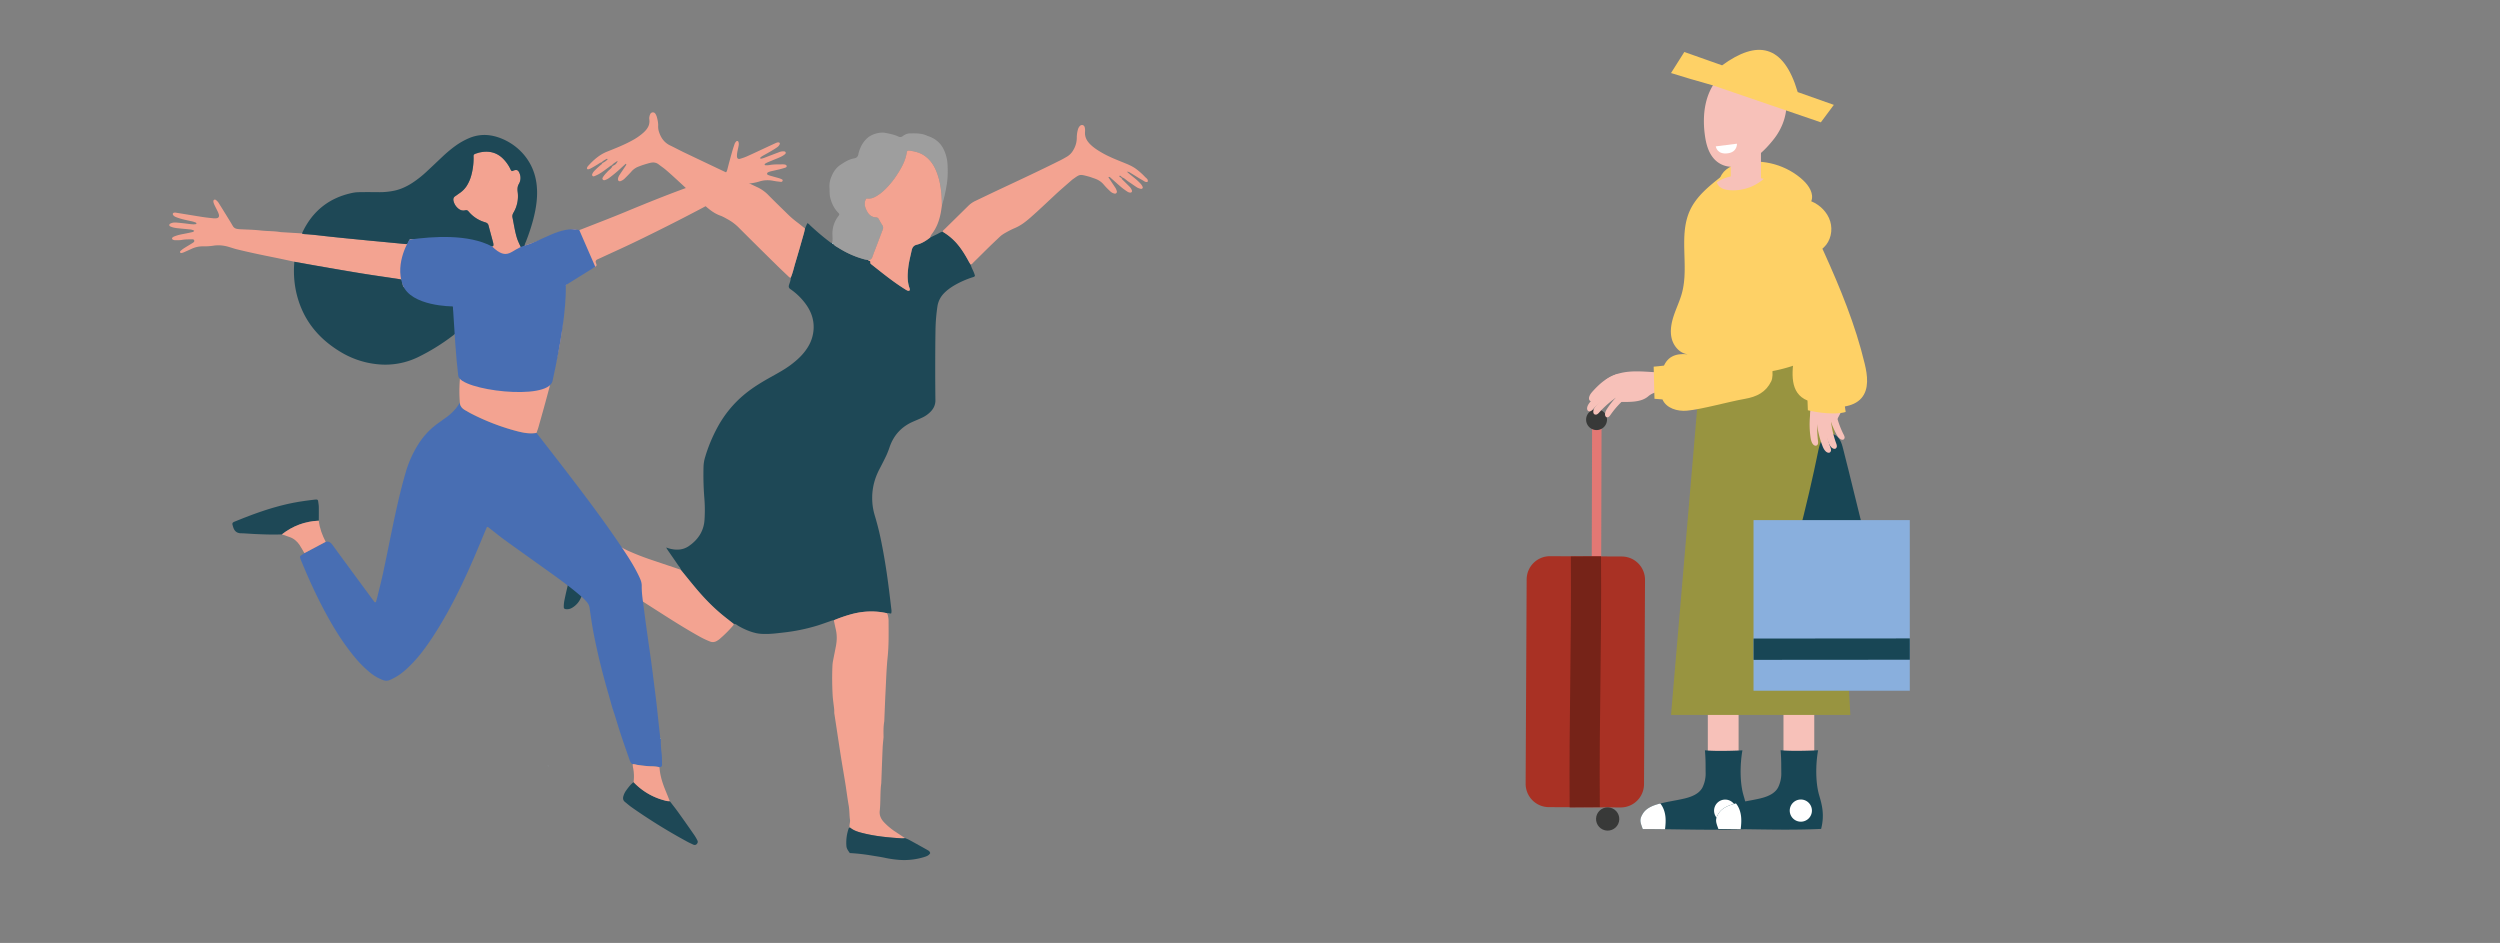 <svg xmlns="http://www.w3.org/2000/svg" id="Capa_1" data-name="Capa 1" viewBox="0 0 4509.31 1700.79">
  <rect x="0" y="0" width="4509.31" height="1700.79" fill="#808080" stroke="none"/>
  <defs>
    <style>
      .cls-1{fill:#1e4856}.cls-2{fill:#f3a391}.cls-4{fill:#bfe2f2}.cls-5{fill:#486eb3}.cls-7{fill:#f7c1b9}.cls-8{fill:#fff}.cls-9{fill:#184655}.cls-12{fill:#383938}.cls-15{fill:#fed166}
    </style>
  </defs>
  <path d="M1700.32 418c-4 .54-7.07 3-10.54 4.63-4 1.89-8 3.89-12 5.84-7.36 5.78-15.15 10.73-24.42 13-5.26 1.27-7.78 4.92-8.9 10.12-2.15 9.95-4.8 19.78-6 29.95-1.58 12.91-2.32 25.69 2.16 38.22a14.27 14.27 0 0 1 .54 2.63c.17 1.11-1.11 2.18-2.25 2.13-2.24-.09-4-1.33-5.73-2.42-21.52-13.28-41.06-29.24-60.85-44.86-1.15-.91-2.78-2-2.4-3.56.91-3.86-3.21-2.81-4.23-4.69-2.34-.45-4.73-.74-7-1.38a170.82 170.82 0 0 1-45.76-20.23c-3.5-2.22-7.4-3.95-10-7.42-1.1 0-1.88-.38-2-1.6l-.14-.12c-2 .21-3.27-1.24-4.67-2.29-11.71-8.77-22.75-18.34-33.54-28.21-1.93-1.77-3.44-4.09-6.41-5.18l-4.14 9.56c-.67 2.9-1.21 5.85-2 8.72-5 17.6-10 35.23-15.26 52.74-2.77 9.14-4.67 18.57-8.53 27.37.27 4.66-1.83 8.79-3.09 13.06-1 3.45-.3 5.56 2.66 7.61a114.27 114.27 0 0 1 27.11 26.23c9.6 12.95 15.05 27.33 14.68 43.58a69 69 0 0 1-11.1 35.7c-8 12.68-18.83 22.55-30.74 31.41-11.14 8.28-23.33 14.81-35.41 21.55-16 8.94-31.7 18.42-46 30a200.93 200.93 0 0 0-49.84 60 276.63 276.63 0 0 0-22.54 54 65.91 65.91 0 0 0-3 17.71 533.81 533.81 0 0 0 1.33 55 264.6 264.6 0 0 1 .39 41.47c-1.49 20.31-12 35.58-28.43 46.83-10.28 7-21.93 7.55-33.81 4.61-2-.5-3.94-1.22-6.94-2.16 1.61 2.59 2.7 4.53 4 6.35 5.79 8.42 11.7 16.76 17.41 25.24 1.82 2.7 4.47 5 4.93 8.45 9.28 11.36 18.43 22.83 27.88 34.06 15.29 18.17 31.79 35.15 50.36 50 5.83 4.68 11.74 9.26 17.61 13.88 3.38-.52 5.53 2 8.06 3.42 10.2 5.88 20.83 10.57 32.4 13.14a73 73 0 0 0 13.4 1.35c11.46.39 22.82-1.08 34.15-2.37a336.23 336.23 0 0 0 62.55-12.7c7.44-2.33 14.77-5 22.14-7.56 2.54-.87 5-2.06 7.77-2a256.66 256.66 0 0 1 29.62-10.39c22-6.27 44.2-7.38 66.59-2.21 2.39-1.18 4.65 1 7.07.25 1.08-3.25.41-6.58 0-9.81-2.45-21.21-5-42.4-8.09-63.52-3.17-21.42-6.89-42.72-11.37-63.9-2.86-13.53-6.39-26.89-10.37-40.14a107.15 107.15 0 0 1-4.44-30.23c-.16-18.79 4.51-36.27 13.17-52.83 4.32-8.26 8.61-16.54 12.59-25a157.24 157.24 0 0 0 5.84-15.14c7.48-21.35 21.62-36.45 42.34-45.47 5.51-2.4 11.08-4.67 16.5-7.27a51.07 51.07 0 0 0 15.32-11c5.36-5.71 8.38-12.3 8.28-20.32q-.36-27.54-.34-55.08c0-23.77.09-47.55.47-71.32a325.06 325.06 0 0 1 3.43-42.24 43 43 0 0 1 12.24-24.57c6.19-6.29 13.4-11.15 21-15.43a167.45 167.45 0 0 1 28.89-12.62c2-.66 4.13-.88 5.67-2.89-1.53-7.23-6-13.49-7.92-20.7-1.07-1.78-2.22-3.51-3.2-5.33-6.22-11.57-13-22.75-21.67-32.72a104.56 104.56 0 0 0-25.48-20.93Z" class="cls-1"/>
  <path d="M1600.2 1106.17c-22.39-5.17-44.6-4.06-66.59 2.21a256.66 256.66 0 0 0-29.62 10.39c1.2 5.55 2.3 11.11 3.59 16.64 2.36 10.11 2.07 20.22.13 30.33-1.69 8.83-3.51 17.63-5.18 26.45a58.49 58.49 0 0 0-1 8c-.8 17.68-.63 35.37.28 53 .44 8.65 1.89 17.25 2.79 25.88.25 2.37.14 4.78.2 7.18l3.78 24.84c2.75 18 5.41 36.11 8.27 54.14 2.63 16.55 5.55 33.06 8.19 49.61 2 12.71 3.53 25.51 5.8 38.18 1.54 8.61 1.06 17.34 2.37 26 .44 2.85-.58 5.92-.88 8.89-.19 1.77-.58 3.62 1.13 5 6.63 5.53 14.74 7.79 22.81 9.83 23.25 5.86 47 8 70.87 9.47a35.57 35.57 0 0 0 5.32-.44c-6-4-12-7.92-18-11.92a116.85 116.85 0 0 1-19.36-16.09c-5.73-5.92-9.23-12.76-8.31-21.06 1.83-16.43.52-33 2.7-49.41.12-.89.12-1.8.16-2.7.77-20.4 1.47-40.8 2.37-61.19.28-6.58 1.09-13.14 1.66-19.72-.13-9.3-.4-18.6 1.18-27.84a21.84 21.84 0 0 0 .2-2.69c.74-17.39 1.34-34.78 2.24-52.16 1.06-20.66 1.65-41.39 3.78-62 2.21-21.29 1.72-42.56 1.68-63.85a39.38 39.38 0 0 0-2.56-14.97ZM1426.17 501c3.86-8.8 5.76-18.23 8.53-27.37 5.3-17.51 10.23-35.14 15.26-52.74.82-2.87 1.36-5.82 2-8.72-4.93-3.92-9.74-8-14.81-11.75a167.89 167.89 0 0 1-17.64-15.42c-11.63-11.34-23.29-22.66-34.67-34.23a68.12 68.12 0 0 0-20-13.64q-65.2-30.86-130.33-61.89c-8.68-4.13-17.13-8.76-25.81-12.9-11.19-5.34-17.13-14.62-20.54-26.05a31.17 31.17 0 0 1-1-9.81c.12-5.18-1-10.15-2.3-15.09a21.52 21.52 0 0 0-2.91-6.53 5.28 5.28 0 0 0-9 .73 20.27 20.27 0 0 0-1.64 5.12 13.81 13.81 0 0 0-.12 4.49c1.4 10-3.22 17.27-10.22 23.71a104.93 104.93 0 0 1-20.66 14.4c-14.5 8-29.9 14.06-45.25 20.18-14.08 5.62-24.93 15.44-34.85 26.49a9.8 9.8 0 0 0-1.51 3.21c-.36 1 1.06 2.48 2.14 2.2a18 18 0 0 0 4.23-1.37c4-2.14 7.86-4.41 11.72-6.72 2.83-1.69 5.41-3.83 8.68-4.71 2.25-2.84 5.72-4 8.54-6 .32-.23 1 .07 2.29.21-2.7 3.56-6 5.52-9.62 7.21-1 2.37-3.15 3.5-4.94 5.08-3.59 3.18-7.12 6.46-10.43 9.93a19.37 19.37 0 0 0-3.19 5.36 3.16 3.16 0 0 0 .33 2.54 2.57 2.57 0 0 0 3.18 1 72.85 72.85 0 0 0 7.38-3.31c6.93-3.67 13-8.64 19.29-13.23 1.7-1.23 3.18-2.78 5.34-3.24 1.9-2.76 4.76-4.36 7.48-6.12.86-.56 1.63-1.8 3-.89-3.52 5.45-3.52 5.45-9.34 8.37-1.73 4.42-5.86 6.73-8.9 10s-6.25 6.5-8.53 10.44c-.79 1.38-1.19 2.75.05 4.1s2.62 1.16 4.13.64a25.68 25.68 0 0 0 7.17-3.69 233.82 233.82 0 0 0 20.12-16.65c3.26-3.06 6.59-6 9.82-9 2 1.55.63 2.5.12 3.29-3.62 5.53-7.38 11-11 16.51-1.63 2.51-3.1 5.14-3.1 8.32a3.27 3.27 0 0 0 4.13 3.39 19.44 19.44 0 0 0 8.32-5.2c4-4 8.13-8 11.88-12.33a31.37 31.37 0 0 1 12.37-8.7 171.71 171.71 0 0 1 21.43-6.85c5.58-1.41 10.68-.8 15.33 2.82 4.26 3.32 8.8 6.3 12.91 9.81 6.85 5.85 13.5 11.93 20.14 18 16.58 15.26 33 30.71 49.7 45.82 8.47 7.65 17.35 14.79 28.4 18.73 4.5 1.6 8.69 4.1 12.91 6.4a87 87 0 0 1 20.14 15q34.11 34.13 68.54 67.92c7.06 7 14.32 13.72 21.48 20.58 1.1 1.03 2.19 2.06 3.83 2.15ZM1700.32 418a104.56 104.56 0 0 1 25.37 21c8.66 10 15.45 21.15 21.67 32.72 1 1.82 2.13 3.55 3.2 5.33 2.76-.14 4-2.47 5.65-4.09 9.24-9 18.35-18.2 27.6-27.23 6.44-6.29 13-12.44 19.56-18.66 3.74-3.56 8.18-6.11 12.66-8.56a139.83 139.83 0 0 1 13.7-6.83c10.75-4.4 19.76-11.26 28.4-18.81 15.61-13.65 30.55-28 45.74-42.13 9.68-9 19.77-17.52 29.68-26.26.23-.2.45-.4.7-.58 13.67-9.59 12.27-10.09 29.69-5.41 3.18.85 6.25 2.15 9.39 3.16 7 2.25 13.05 5.82 17.79 11.68a130 130 0 0 0 10.66 11 16.42 16.42 0 0 0 8.48 4.85 3.46 3.46 0 0 0 4.2-4.24 23.6 23.6 0 0 0-3.86-8.07l-11.37-17.13c2.17-1.52 3.09.2 4.06 1 6.34 5.52 12.51 11.24 18.93 16.68a133.78 133.78 0 0 0 10.87 8 10.27 10.27 0 0 0 5.9 2 2.85 2.85 0 0 0 2.77-3.64 18.46 18.46 0 0 0-4.83-7.5c-3.35-3.44-6.81-6.78-10.22-10.18-1.47-1.47-3.26-2.71-3.71-4.95-1.25-.79-2.55-1.51-3.72-2.4a1.46 1.46 0 0 1-.1-1.46 1.6 1.6 0 0 1 1.5-.31c1.2.87 2.26 1.92 3.37 2.89 4.63 1.69 7.82 5.5 11.85 8.08 4.55 2.92 8.91 6.14 13.42 9.13a21.9 21.9 0 0 0 8.25 3.49 3.06 3.06 0 0 0 3.2-1c.81-1.09.37-2.27-.13-3.4a23.68 23.68 0 0 0-4.88-6.43c-5.82-6.14-12.67-11.06-19.14-16.43-1.06-.87-2-1.81-4-3.58 3.89 0 5.7 1.67 7.63 2.83 7 4.19 13.73 8.66 20.8 12.63 2.68 1.5 5.33 4.14 9 2.7 1.48-4.51-2.42-6.32-4.67-8.72a120 120 0 0 0-16.12-14.4c-6.88-5.08-14.63-8.24-22.43-11.4-14.21-5.75-28.49-11.33-41.68-19.29-6.69-4-13.21-8.3-18.79-13.9-6.26-6.27-10-13.39-9.27-22.53a25.24 25.24 0 0 0-.56-8c-1.15-4.52-5.93-5.53-9-2.15a15.7 15.7 0 0 0-3.3 6.3 53.55 53.55 0 0 0-2 15.14 42.74 42.74 0 0 1-6.54 22.19 31.17 31.17 0 0 1-11.23 11.46c-3.66 2.08-7.29 4.23-11 6.11-34.94 17.51-70.33 34.08-105.72 50.64-16.07 7.52-32 15.22-48.05 22.86a45.92 45.92 0 0 0-12.63 8.57q-21.84 21.54-43.72 43c-1.34 1.14-2.92 2.23-3.02 4.23Z" class="cls-2"/>
  <path fill="#9e9e9e" d="M1502.9 440c2.58 3.47 6.48 5.2 10 7.42a170.82 170.82 0 0 0 45.76 20.23c2.29.64 4.68.93 7 1.38 4 0 6.64-1.72 8-5.71 1.71-5.12 3.79-10.12 5.71-15.18 4.26-11.23 8.46-22.48 12.81-33.68 1.17-3 1.12-5.66-.74-8.45a114.57 114.57 0 0 1-5.9-10.12c-1.22-2.29-2.59-3.67-5.48-3.78-7.26-.27-12.43-4.23-15.79-10.39s-5.88-12.53-3.5-19.77c1.18-3.56 1.29-4.06 5-3.76 5.08.42 9.42-1.25 13.72-3.57a75.59 75.59 0 0 0 15.84-11.84 147.1 147.1 0 0 0 21.85-26.31c8.45-12.82 16.13-26.08 18.43-41.67.37-2.51 1.75-3.48 4.53-3.11 9.59 1.28 18.86 3.4 27.08 9 10.91 7.43 17.67 17.82 22.33 29.82 5.82 15 8.28 30.66 9 46.63.21 4.5.29 9 .43 13.52a270.75 270.75 0 0 0 8.91-39.26c1.7-10.82 1.72-21.57 1.33-32.33a72.4 72.4 0 0 0-7.41-30.32c-5.57-11.07-14.36-18.23-25.75-22.55-1.12-.43-2.31-.71-3.39-1.23-10.16-4.83-21-4.54-31.85-4.31-4.79.1-8.87 2.14-12.42 4.81-2.93 2.2-5.42 2-8.26.71-7.42-3.47-15.38-4.93-23.31-6.52-9.88-2-24.4 2.32-31.9 8.91-8.49 7.45-13.38 16.84-16.26 27.5-.15.58-.15 1.2-.25 1.79-.78 4.31-3.26 7.06-7.63 7.79-9.47 1.58-17.23 6.59-25 11.8-8.44 5.64-13.32 13.72-16.77 22.78a42.18 42.18 0 0 0-2.9 17.64c.38 6.27-.11 12.48 1.44 18.79 2.49 10.21 6.85 19.13 14.09 26.73 2.91 3.05 2.82 3.34.25 6.82a51.3 51.3 0 0 0-10.45 31c0 5.68.86 11.42-.6 17.07l.14.12c1.26-.4 1.83.3 1.91 1.6Z"/>
  <path d="M1698.92 370.63c-.14-4.51-.22-9-.43-13.52-.74-16-3.2-31.63-9-46.63-4.66-12-11.42-22.39-22.33-29.82-8.22-5.6-17.49-7.72-27.08-9-2.78-.37-4.16.6-4.53 3.11-2.3 15.59-10 28.85-18.43 41.67a147.1 147.1 0 0 1-21.85 26.31 75.59 75.59 0 0 1-15.84 11.84c-4.3 2.32-8.64 4-13.72 3.57-3.67-.3-3.78.2-5 3.76-2.38 7.24.15 13.63 3.5 19.77s8.53 10.12 15.79 10.39c2.89.11 4.26 1.49 5.48 3.78a114.57 114.57 0 0 0 5.9 10.12c1.86 2.79 1.91 5.41.74 8.45-4.35 11.2-8.55 22.45-12.81 33.68-1.92 5.06-4 10.06-5.71 15.18-1.33 4-4 5.71-8 5.71 1 1.88 5.15.83 4.24 4.69-.38 1.59 1.25 2.65 2.4 3.56 19.79 15.62 39.33 31.58 60.85 44.86 1.77 1.09 3.49 2.33 5.73 2.42 1.14.05 2.42-1 2.25-2.13a14.27 14.27 0 0 0-.54-2.63c-4.48-12.53-3.74-25.31-2.16-38.22 1.25-10.17 3.9-20 6-29.95 1.12-5.2 3.64-8.85 8.9-10.12 9.27-2.25 17.06-7.2 24.42-13a19.6 19.6 0 0 1 3.62-7.06c8-10.68 12.61-22.87 15.21-35.84 1.09-4.93 1.65-9.96 2.4-14.95ZM1323.52 1125.51c-5.87-4.62-11.78-9.2-17.61-13.88-18.57-14.88-35.07-31.86-50.36-50-9.45-11.23-18.6-22.7-27.88-34.06q-25.56-8.6-51.14-17.21a458 458 0 0 1-43.6-16.93c-9.32-4.22-18.07-9.29-25.56-16.54-5.14-5-10.92-9.44-18-11.51a401.67 401.67 0 0 0-30.2 57.92 129.23 129.23 0 0 0-4.95 14.39c-2.09 7.22-3.57 14.51-.77 22a20 20 0 0 1 .61 4.43c2.66-4 5.38-7.94 8-12a44.23 44.23 0 0 1 8.4-9.34c5.31-4.62 11-5.4 17.47-2.11 9.65 4.92 18.81 10.65 27.93 16.44 24.84 15.76 49.57 31.7 74.37 47.52 23.28 14.85 46.6 29.64 70.75 43.07a146.22 146.22 0 0 0 19.48 9.31 13.51 13.51 0 0 0 12.85-1.18 33 33 0 0 0 3.77-2.46 225.61 225.61 0 0 0 25.54-25.35 8 8 0 0 0 .9-2.51Z" class="cls-2"/>
  <path d="M1054 1064.06a20 20 0 0 0-.61-4.43c-2.8-7.46-1.32-14.75.77-22a129.23 129.23 0 0 1 4.95-14.39 401.67 401.67 0 0 1 30.2-57.92c-7.61-5.12-16.36-7.22-25.08-9.3-5.26-1.25-9.31 1.23-12.64 5.1a37.86 37.86 0 0 0-8.45 16.72c-7.53 35.15-17.88 69.63-25.07 104.86a56 56 0 0 0-1.16 12.51c.05 2.12 1.26 3.16 3.33 3.5a17.52 17.52 0 0 0 12-2.61 37.74 37.74 0 0 0 14.89-16.43c2.53-5.09 4.62-10.39 6.87-15.61ZM1632.51 1511.74a35.57 35.57 0 0 1-5.32.44c-23.85-1.42-47.62-3.61-70.87-9.47-8.07-2-16.18-4.3-22.81-9.83-1.27 0-2.4.36-2.82 1.65a78.17 78.17 0 0 0-4 31.58c.44 5 3.46 8.69 6.12 12.57a350.94 350.94 0 0 1 36.72 4c8.58 1.49 17.24 2.61 25.75 4.41A198.49 198.49 0 0 0 1622 1551a123.21 123.21 0 0 0 44.55-5c4.28-1.28 8.67-2.76 11.24-7-.32-3.1-2.65-4.53-5-5.87-4.93-2.8-9.89-5.55-14.85-8.29-6.27-3.47-12.52-7-18.84-10.33-2.1-1.13-4.4-1.86-6.59-2.77Z" class="cls-1"/>
  <path d="M1502.9 440c-.08-1.27-.65-1.94-2-1.6.1 1.19.9 1.6 2 1.6Z" class="cls-4"/>
  <path d="M1141.06 1378.44c-3-1.42-4.2-4.16-5.2-7-8.48-24.3-17.12-48.54-24.4-73.24-2.12-7.18-4.59-14.25-6.9-21.37-3.18-11.26-6.33-22.54-9.56-33.79q-13.95-48.54-23.78-98.07c-3.13-15.9-5.39-32-7.72-48a20 20 0 0 0-4-9.84 89.4 89.4 0 0 0-12.07-12.15c-16-13.78-32.87-26.33-50-38.62-29.08-20.88-58.29-41.58-87.31-62.55-9.26-6.69-18.1-14-27.09-21-4.33-3.4-4.32-3.45-6.6 2-7.45 17.74-14.71 35.56-22.37 53.21-21.21 48.9-44.57 96.7-73.88 141.36-12.89 19.65-26.88 38.47-44.06 54.7-7.47 7-15.43 13.51-24.52 18.31-12.78 6.76-14.83 7.73-29.49.4-9-4.48-16.51-11-23.82-17.73-11.33-10.44-21-22.34-30.24-34.62-15-20-27.93-41.37-39.87-63.32-16.41-30.15-30.68-61.3-43.8-93-.23-.55-.52-1.09-.73-1.65-3.73-10.09-4.19-8.21 4.59-14.09.25-.17.46-.38.69-.57l38.47-20.39c6-1.71 9.37 1.44 12.66 5.93q35.94 49.17 72.15 98.14c1.07 1.45 2.13 2.91 3.26 4.32a1.6 1.6 0 0 0 2.78-.66c.71-2.29 1.39-4.6 2-6.94 3.68-15.18 7.63-30.3 10.91-45.56 5.68-26.43 10.9-52.95 16.38-79.42 7-33.54 14.32-67 23.85-99.9a198 198 0 0 1 24.91-54.8 133.32 133.32 0 0 1 33.6-34.91c4.39-3.16 8.75-6.37 13.19-9.48 10.73-7.52 19.87-16.52 26.38-28 .34 6.72 4.28 10.91 9.82 14 3.67 2 7.23 4.26 11 6.16a406 406 0 0 0 81.11 31.1c11.89 3.1 23.9 5.6 36.32 3.42 17.13 22.1 34.36 44.11 51.38 66.29 35.14 45.8 70 91.8 102.16 139.78 10.55 15.73 20.94 31.58 29.38 48.58 1.6 3.23 3.22 6.47 4.52 9.82a29.8 29.8 0 0 1 2.36 11.39c-.23 15.09 2.56 29.9 4.38 44.8 2 16.38 4.37 32.72 6.64 49.08 2.06 14.86 4.26 29.71 6.29 44.58 1.54 11.3 2.93 22.63 4.36 33.94 1.62 12.81 3.31 25.61 4.8 38.43 1.52 13.12 2.84 26.27 4.26 39.4q1.32 12.09 2.65 24.16a1.13 1.13 0 0 0 1 1.62l.09.11a171.27 171.27 0 0 0 1.26 25.08c1 7.08.7 14.35.93 21.54.09 3.08-2.06 4-4.57 4.52-5.47-1.62-11.14-1.71-16.76-1.86-7.45-.21-14.77-1.34-22.13-2.27-3.25-.4-6.3-1.96-9.66-1.37Z" class="cls-5"/>
  <path d="M967.72 780.82c-12.42 2.18-24.43-.32-36.32-3.42a406 406 0 0 1-81.16-31.23c-3.74-1.9-7.3-4.12-11-6.16-5.54-3.08-9.48-7.27-9.82-14a253.51 253.51 0 0 1-.58-30.57c.14-6 .89-12 .77-18-.37-18.6-.84-37.2-1.68-55.79-.33-7.45-1.72-14.85-2.62-22.27a68.54 68.54 0 0 0-.22-7.18c-1.74-13.4-4.92-26.5-8.23-39.6-1.49-5.9-4.58-9.21-10.15-11.33-10.12-3.85-20.39-7.16-30.8-10-14.18-3.9-28.41-7.62-42.7-11.06-4.09-1-6.39-3-7-7-.33-2.07-.48-4.17-.7-6.25a3.17 3.17 0 0 0-2.74-3.07c-2.06-.39-4.14-.75-6.21-1.06-21.38-3.21-42.79-6.2-64.12-9.66-26.66-4.34-53.26-9-79.88-13.63-13.88-2.41-27.75-5-41.62-7.46-12.34-2.62-24.64-5.37-37-7.83-22.39-4.47-44.73-9.17-66.9-14.62-7.29-1.79-14.23-4.69-21.69-6.05a59.88 59.88 0 0 0-19.74-.54 105.92 105.92 0 0 1-18.87 1.29 46.77 46.77 0 0 0-21 4.44c-4.93 2.23-9.86 4.47-14.83 6.61a18 18 0 0 1-4.3 1.08 1.74 1.74 0 0 1-1.47-.78c-.26-.77-.51-2.08-.1-2.46a45.53 45.53 0 0 1 6.28-5.07c5.06-3.25 10.28-6.25 15.37-9.45 1.75-1.11 4.21-2.4 3.72-4.64-.66-3.08-3.8-2.34-6.06-2.33-5.4 0-10.79 0-16.19 1-4.1.75-8.39.54-12.6.52a9.1 9.1 0 0 1-4.22-1.24 2.06 2.06 0 0 1-.53-3.11c1.07-1.61 2.8-2.14 4.49-2.8 6.77-2.64 13.9-3.76 21-5.18 3.53-.71 7.06-1.42 10.56-2.28 1.39-.34 2.86-.85 3.39-2.56a19.38 19.38 0 0 0-7.69-2.29c-7.18-.69-14.36-1.31-21.53-2.07-4.79-.51-9.53-1.27-13.94-3.39a2.58 2.58 0 0 1-1.71-2.82 3.5 3.5 0 0 1 1.59-2.06c3.53-2 7.46-2.34 11.39-2 7.48.69 14.95 1.48 22.39 2.45 4.19.54 8.34 1.05 12.55.37.78-.12 1.15-.5.93-1.25-.16-.53-.38-1.27-.77-1.45a45.34 45.34 0 0 0-8.59-2.61c-8.5-1.91-17.07-3.51-25.28-6.57-2.86-1.07-5.69-2.09-7.44-4.74a3.06 3.06 0 0 1-.33-2.47 3.1 3.1 0 0 1 2-1.56 9.52 9.52 0 0 1 3.57 0c16 2.58 32 5.28 48 7.78 6.53 1 13.12 1.66 19.69 2.37a25 25 0 0 0 5.4-.1c3.54-.38 5.24-2.78 4.37-6.38a31.37 31.37 0 0 0-2.23-5.87c-1.8-3.81-3.81-7.52-5.6-11.33-1.15-2.43-2.26-5-2.13-7.71a3 3 0 0 1 1.42-2.1 2.86 2.86 0 0 1 2.46 0 19.29 19.29 0 0 1 6.11 6.53q7.2 11.46 14.29 23c3.63 5.89 7.3 11.76 10.73 17.76a10.29 10.29 0 0 0 7.9 5.29 33.41 33.41 0 0 0 3.57.53c12.9.73 25.88.83 38.7 2.32 11.37 1.32 22.83.92 34.13 2.62.9.13 1.79.32 2.68.38l37.76 2.29c1.87 1.19 4 1.24 6.09 1.36 12.31.73 24.54 2.26 36.79 3.63 25.38 2.84 50.82 5.22 76.24 7.75 7.78.78 15.57 1.45 23.35 2.2q22.44 2.13 44.87 4.31c2.43.24 3.93-.58 4.66-3.09 1.87-6.46 2.05-6.17 9-5.62 9.89.8 19.78 1.54 29.65 2.51 7.17.71 14.3 1.91 21.47 2.61 16.13 1.58 32.13 4.37 48.44 4.55 10.78.11 21.55 1.74 32.33 2.64 3.29.28 6.6.46 9.9.57 1.82.06 2.7-1 2.58-2.83a19.35 19.35 0 0 0-.42-3.58c-2.78-10.45-5.68-20.86-8.39-31.32-.87-3.36-2.94-4.79-6.13-5.75a60.68 60.68 0 0 1-29.81-19.38c-1.72-2.05-3.4-2.92-6.2-2.25-6.69 1.61-11.62-1.68-15.79-6.44a25.12 25.12 0 0 1-5-9.51c-1.13-3.77-.74-7.1 2.91-9.51 2.76-1.81 5.36-3.86 8.1-5.71a44.94 44.94 0 0 0 13-13.55 69.34 69.34 0 0 0 7.77-18.17 118.39 118.39 0 0 0 4.19-31.17c.05-6.08-1.43-6.73 7.13-9.14.86-.24 1.7-.61 2.57-.82 15.6-3.71 29.86-1.51 42.06 9.61a69.19 69.19 0 0 1 13.14 17.1c1.32 2.3 2 5.1 4.35 6.69.6-.21 1.17-.37 1.72-.6 6.88-2.85 9.76-1.6 12.24 5.28a21.25 21.25 0 0 1-1.45 18.32c-2.85 4.87-2.84 9.54-2.23 14.64a58.07 58.07 0 0 1-7.57 37.27c-1.62 2.76-2.45 5.43-1.82 8.54 2.52 12.35 4.25 24.89 8 37 1.58 5.13 4 10 6.23 14.95 1.07 2.37 2.65 2.7 5.18 1.28a15.76 15.76 0 0 0 2.64-2.42c15.34-5.26 30.67-10.58 46.05-15.75 12.24-4.13 24.57-8 36.81-12.13 3.8-1.28 7.4-2.56 11.22-.15a4.93 4.93 0 0 0 4.37.05c1.41-.51 2.85-1 4.25-1.51 26-10.26 52.15-20.18 78-30.89 43-17.84 86.22-35.32 130.25-50.62 15.33-5.33 30.38-11.44 45.71-16.77 4.82-1.68 7.55-4.27 8.77-9.15 2.63-10.49 5.5-20.91 8.39-31.33 1.28-4.63 2.76-9.21 4.34-13.75a13.5 13.5 0 0 1 3.64-6.13 2.35 2.35 0 0 1 3.68 1c1 2.65.71 5.33.19 8-.74 3.83-1.71 7.62-2.35 11.47a33.67 33.67 0 0 0-.44 7.16c.17 3.3 2.38 4.94 5.51 4a98.51 98.51 0 0 0 11.89-4.18c8.81-3.88 17.5-8 26.23-12.07 8.18-3.79 16.33-7.66 24.56-11.37 2.15-1 4.3-2.14 6.85-2a2.32 2.32 0 0 1 2.13 3.11 13.32 13.32 0 0 1-5.23 6.05c-3.72 2.55-7.59 4.88-11.48 7.16-4.93 2.88-10 5.58-14.91 8.45a19 19 0 0 0-3.49 2.77c-.24.23 0 1 .15 1.56a.86.86 0 0 0 .71.46c4.2-.65 8-2.39 12-3.9 7-2.71 14-5.36 21.06-8a18.56 18.56 0 0 1 7.92-1.49c1.49.1 3.11 0 3.82 1.73s-.42 2.81-1.61 3.77c-3.8 3.05-8.21 5-12.66 6.83-6.11 2.54-12.25 5-18.34 7.57a31.85 31.85 0 0 0-4.71 2.61 1.71 1.71 0 0 0-.49 1.52 1.57 1.57 0 0 0 1.16 1 34.44 34.44 0 0 0 7.19-.22c7.75-1.61 15.58-1.19 23.39-1.35a27.07 27.07 0 0 1 4.5.28c1.51.25 3 .93 3.43 2.49.47 1.82-1 2.73-2.46 3.19-3.43 1.1-6.88 2.11-10.38 3-5.25 1.28-10.55 2.35-15.8 3.62a25 25 0 0 0-5.05 1.84 3.33 3.33 0 0 0-1.54 2c-.37 1.4.78 2.33 1.8 2.75A79.64 79.64 0 0 0 1393 318c4 1.18 8.12 2.21 12.15 3.42a40.41 40.41 0 0 1 5 2 2.2 2.2 0 0 1 1.47 2.83 2.87 2.87 0 0 1-2.91 1.79c-4.47-.45-9-1-13.37-1.82-8.72-1.71-17.24-1.63-25.79 1.19a88.07 88.07 0 0 1-14.06 3.07c-10.56 1.63-20.5 4.91-29.27 11.06-9.88 6.94-20.49 12.62-31.06 18.36-48.12 26.13-96.93 50.94-146.2 74.81-21.92 10.63-44.16 20.58-66.25 30.84-.55.25-1.13.44-1.65.73-2.06 1.19-4.74 1.56-6.09 3.69-1.5 2.36.31 4.6.87 6.86.53 2.1-.34 3.45-2.25 4.28-2.49 1.07-5 2.19-7.44 3.25-11.36 4.85-22.49 10.11-32.55 17.41a68.42 68.42 0 0 0-13.06 12.37 23.6 23.6 0 0 0-5.68 16.6c.45 9.9 0 19.85.19 29.77.52 28.15-3.72 55.65-10.19 83-10.12 42.69-21.64 85-33.69 127.16-.94 3.4-2.27 6.75-3.45 10.15Z" class="cls-2"/>
  <path d="M946.39 442.92a15.76 15.76 0 0 1-2.64 2.42c-2.53 1.42-4.11 1.09-5.18-1.28-2.22-4.93-4.65-9.82-6.23-14.95-3.7-12.08-5.43-24.62-8-37-.63-3.11.2-5.78 1.82-8.54a58.07 58.07 0 0 0 7.57-37.27c-.61-5.1-.62-9.77 2.23-14.64a21.25 21.25 0 0 0 1.44-18.31c-2.48-6.88-5.36-8.13-12.24-5.28-.55.23-1.12.39-1.72.6-2.4-1.59-3-4.39-4.35-6.69A69.19 69.19 0 0 0 906 284.9c-12.2-11.12-26.46-13.32-42.06-9.61-.87.21-1.71.58-2.57.82-8.56 2.41-7.08 3.06-7.13 9.14a118.39 118.39 0 0 1-4.19 31.17 69.34 69.34 0 0 1-7.77 18.17 44.94 44.94 0 0 1-13 13.55c-2.74 1.85-5.34 3.9-8.1 5.71-3.65 2.41-4 5.74-2.91 9.51a25.12 25.12 0 0 0 5 9.51c4.17 4.76 9.1 8.05 15.79 6.44 2.8-.67 4.48.2 6.2 2.25a60.68 60.68 0 0 0 29.81 19.38c3.19 1 5.26 2.39 6.13 5.75 2.71 10.46 5.61 20.87 8.39 31.32a19.35 19.35 0 0 1 .42 3.58c.12 1.81-.76 2.89-2.58 2.83-3.3-.11-6.61-.29-9.9-.57-10.78-.9-21.55-2.53-32.33-2.64-16.31-.18-32.31-3-48.44-4.55-7.17-.7-14.3-1.9-21.47-2.61-9.87-1-19.76-1.71-29.65-2.51-7-.55-7.14-.84-9 5.62-.73 2.51-2.23 3.33-4.66 3.09q-22.43-2.17-44.87-4.31c-7.78-.75-15.57-1.42-23.35-2.2-25.42-2.53-50.86-4.91-76.24-7.75-12.25-1.37-24.48-2.9-36.79-3.63-2.09-.12-4.22-.17-6.09-1.36 18.31-40 49-64.64 92.14-73.32 6.13-1.23 12.59-1.07 18.9-1.16 9.94-.14 19.87.09 29.81.1a128.56 128.56 0 0 0 24.22-2.4c12.59-2.41 24-7.78 34.63-14.76a191.79 191.79 0 0 0 25.43-20.18c9.27-8.6 18.4-17.35 27.6-26A234.43 234.43 0 0 1 821.59 263a128 128 0 0 1 24.29-13.74c16.2-6.93 32.78-7.5 49.45-2.59 33 9.71 67.42 39 72.66 86.78 2.41 22-1.09 43.17-6.64 64.21a373 373 0 0 1-12.5 37.65c-.95 2.48-2.5 4.79-2.46 7.61ZM530.94 472.14c13.87 2.49 27.74 5.05 41.62 7.46 26.62 4.61 53.22 9.29 79.88 13.63 21.33 3.46 42.74 6.45 64.12 9.66 2.07.31 4.15.67 6.21 1.06a3.17 3.17 0 0 1 2.74 3.07c.22 2.08.37 4.18.7 6.25.64 4 2.94 6 7 7 14.29 3.44 28.52 7.16 42.7 11.06 10.41 2.86 20.68 6.17 30.8 10 5.57 2.12 8.66 5.43 10.15 11.33 3.31 13.1 6.49 26.2 8.23 39.6a68.54 68.54 0 0 1 .22 7.18c-3.44 1.33-6 4-8.82 6.16a373.54 373.54 0 0 1-62 38.35A135.3 135.3 0 0 1 680.88 657a158.54 158.54 0 0 1-67.74-22.93c-33.64-20.51-58.95-48.15-72.59-85.65-8.99-24.71-11.88-50.16-9.61-76.28ZM508.42 963.89c-16.54.68-33.06.05-49.58-.71-8.11-.38-16.2-1.14-24.31-1.3-8.4-.16-12.32-5-14.33-12.36-.32-1.16-.66-2.31-.93-3.48-.47-2.08.55-3.49 2.25-4.43a32.35 32.35 0 0 1 3.32-1.4c32.53-13.32 65.52-25.27 100.05-32.47 13.54-2.83 27.22-4.71 40.94-6.35 1.49-.18 3-.33 4.49-.39 2.17-.09 3.3 1.06 3.56 3.16.39 3.28 1.08 6.56 1.14 9.84.13 8.4 0 16.81 0 25.21-24.89 1.04-47.02 9.41-66.6 24.68Z" class="cls-1"/>
  <path d="M508.42 963.89c19.58-15.27 41.71-23.64 66.58-24.68 1.45 13.58 6.29 26.06 12.44 38.1L549 997.7c-2.84-4.86-5.46-9.87-8.57-14.55-4.54-6.83-10.56-12-18.51-14.62-4.55-1.53-9.02-3.09-13.5-4.64Z" class="cls-2"/>
  <path fill="#9dbee5" d="M1191.87 1332.69a1.13 1.13 0 0 1-1-1.62Z"/>
  <path d="M1208.16 1445.14c4.92 6.44 10 12.77 14.74 19.36q15 20.88 29.59 42a86.76 86.76 0 0 1 5.4 9.36c1.25 2.4.63 4.66-1.2 6.6s-4.14 2-6.55.85c-3.23-1.61-6.58-3-9.74-4.71a1015.41 1015.41 0 0 1-101.16-62.56c-4.16-3-8-6.35-12-9.57-3.47-2.82-4.07-6.31-2.8-10.53a33.17 33.17 0 0 1 4.65-9.7c4-5.64 8.16-11.16 13.64-15.51a117.73 117.73 0 0 0 56.55 33.18 26.51 26.51 0 0 0 8.88 1.23Z" class="cls-1"/>
  <path d="M1208.16 1445.14a26.51 26.51 0 0 1-8.84-1.22 117.73 117.73 0 0 1-56.55-33.18 79.55 79.55 0 0 0-.9-26.21c-.4-2-.55-4.06-.81-6.09 3.36-.59 6.41 1 9.63 1.37 7.36.93 14.68 2.06 22.13 2.27 5.62.15 11.29.24 16.76 1.86.84 14.78 5.32 28.61 10.91 42.15 2.61 6.33 5.11 12.7 7.67 19.05Z" class="cls-2"/>
  <path d="M989.37 1381.67c.23.11.68.27.67.35-.09.53-.34.4-.63-.4Z" class="cls-4"/>
  <path d="m989.41 1381.62-1.83-1.79 1.8 1.84Z" class="cls-4"/>
  <path d="M738.74 432.12s-27.1 41.37-12.53 81.15 90.68 39.37 90.68 39.37c2.7 44.11 5.28 88.81 9.63 125.22 3.11 26 162.13 45.78 170.12 9.29 14.77-67.47 24.64-127.86 24-173l53.05-33-28.8-66.15c-33.52-7.91-67 19.25-98.45 28-25.11 7-30.29 29.22-58.95 1.5-42.95-22.61-105.49-18.19-148.75-12.38Z" class="cls-5"/>
  <path d="M3080.44 1251.89h55.51v141.99h-55.51z" class="cls-7"/>
  <path d="m3148.26 1489.21-185.12.15" class="cls-8"/>
  <path d="M2963.05 1495.38c13.41 0 26.78.11 40.19.31 48.12.61 96.34 1.89 145.1-.45 6.81-26.61.91-45.31-3.72-61.37-6.51-22.62-6.24-55.25-1.77-80.45 0 0-44.2 2.26-67.6-.07 1.55 20.37 1 26.43 1.27 42.06a56.49 56.49 0 0 1-5.49 24.47c-5.88 11.92-19.8 17.36-32.78 20.44-14.39 3.43-29.16 5.32-43.51 9-1 .22-2 .52-3.07.77-10.89 3-22.2 7.66-28.21 17.19-7.08 11.16-4.86 15.64-.41 28.1Z" class="cls-9"/>
  <path d="M2963.05 1495.38c13.41 0 26.78.11 40.19.31.93-7.51 1.52-15.07.75-22.54-.91-8.59-3.78-17.25-9.25-23.87-1 .22-2 .52-3.07.77-10.89 3-22.2 7.66-28.21 17.19-7.08 11.2-4.86 15.68-.41 28.14ZM3131.74 1462.23a20 20 0 1 0-20 20 20 20 0 0 0 20-20Z" class="cls-8"/>
  <path d="M3216.91 1251.75h55.52v141.99h-55.52z" class="cls-7"/>
  <path d="m3284.73 1489.07-185.12.15" class="cls-8"/>
  <path d="M3099.52 1495.25c13.41 0 26.78.1 40.19.31 48.12.6 96.34 1.89 145.1-.46 6.81-26.61.91-45.31-3.72-61.36-6.51-22.63-6.24-55.26-1.77-80.45 0 0-44.2 2.25-67.6-.08 1.55 20.37 1 26.43 1.27 42.06a56.53 56.53 0 0 1-5.49 24.48c-5.88 11.92-19.8 17.35-32.78 20.44-14.39 3.42-29.16 5.31-43.51 9-1 .21-2.05.51-3.07.77-10.89 2.95-22.2 7.66-28.21 17.19-7.08 11.15-4.86 15.63-.41 28.1Z" class="cls-9"/>
  <path d="M3099.52 1495.25c13.41 0 26.78.1 40.19.31.93-7.52 1.52-15.08.75-22.55-.91-8.58-3.78-17.25-9.25-23.86-1 .21-2.05.51-3.07.77-10.89 2.95-22.2 7.66-28.21 17.19-7.08 11.19-4.86 15.67-.41 28.14ZM3268.21 1462.1a20 20 0 1 0-20 20 20 20 0 0 0 20-20Z" class="cls-8"/>
  <path fill="#989440" d="m3064.66 696.8-50.6 592.78h323.49l-36.14-645.19-178.92-30.72-57.83 83.13z"/>
  <path fill="#e37874" d="m2871.06 1011.57.63-240.87 17.07-.61-.63 240.87-17.07.61z"/>
  <path d="M2860.92 757.58a18.84 18.84 0 1 1 19.5 18.15 18.85 18.85 0 0 1-19.5-18.15Z" class="cls-12"/>
  <path fill="#a93124" d="m2751.83 1413.61 1.83-368.51a42.07 42.07 0 0 1 42.25-41.89l129.38.56a42.06 42.06 0 0 1 41.88 42.26l-1.82 368.51a42.08 42.08 0 0 1-42.26 41.89l-129.37-.57a42.08 42.08 0 0 1-41.89-42.25Z"/>
  <path fill="none" stroke="#762318" stroke-miterlimit="10" stroke-width="54.42" d="M2860.6 1003.61c1.22 165.05-3.42 287.37-2.19 452.41"/>
  <circle cx="2899.68" cy="1477.17" r="20.96" class="cls-12" transform="rotate(-76.49 2899.78 1477.142)"/>
  <path d="M3019.86 670.91c-21 2.49-42.14-.56-63.24-1s-43.32 2-60.77 15.85c4.14 17.91 12.18 27.85 27.78 39.22 16.78 0 36.84.81 49.47-10.24a32.22 32.22 0 0 1 13.81-7c11.09-2.53 19.19-1.59 31.46 0Z" class="cls-7"/>
  <path d="M2918.53 674.34c-18.43 4.76-32.66 17.12-45.13 30.81-3 3.26-5.9 6.8-7 11.08-.63 2.53-.29 5.72 2 7a5.15 5.15 0 0 0 4.8-.27 16.08 16.08 0 0 0 3.77-3.27c13.51-14.29 29.4-24.18 46.82-33.31-1.18-4.14-1.79-6.91-5.26-12.04Z" class="cls-7"/>
  <path d="M2912.43 688.37a164.27 164.27 0 0 0-42.8 35c-2.9 3.32-5.74 6.93-6.72 11.23-.57 2.54-.15 5.73 2.16 6.92a5.09 5.09 0 0 0 4.79-.38 16.11 16.11 0 0 0 3.7-3.35 178.4 178.4 0 0 1 46-36.48c-1.3-4.1-3.56-7.88-7.13-12.94Z" class="cls-7"/>
  <path d="M2923.61 694.31a164.57 164.57 0 0 0-42.8 35c-2.9 3.33-5.74 6.93-6.71 11.24-.58 2.54-.16 5.72 2.15 6.92a5.12 5.12 0 0 0 4.79-.38 16.13 16.13 0 0 0 3.7-3.35 178.44 178.44 0 0 1 46-36.49c-1.3-4.11-3.55-7.89-7.13-12.94Z" class="cls-7"/>
  <path d="M2934.27 699.43a149.07 149.07 0 0 0-34.46 36.23c-2.22 3.31-4.36 6.87-4.75 10.84-.23 2.34.5 5.15 2.71 6a4.64 4.64 0 0 0 4.26-.88 14.91 14.91 0 0 0 2.94-3.43 161.23 161.23 0 0 1 37.16-37.93c-1.63-3.56-4.07-6.7-7.86-10.83Z" class="cls-7"/>
  <path d="M3113.42 451.15c15.9 4 28 17.32 35.07 32.12s9.85 31.17 13.48 47.15c12.3 54.05 44.31 133.93 32.76 157.49-9.59 19.56-25.94 27.74-47.38 31.51-29.95 5.25-77.49 18.88-104.6 21.34-17.26 1.57-37.29-4.41-44.13-20.33l-14.4-1.13-1.45-57.93s16.06-1.4 18.57-1.94c19.21-41.48 75-7.73 108.36-9.2-6.58-47.63-11.63-67-27.29-97.94-7.45-14.72-15.08-30.11-15.29-46.62-.29-24.17 17.6-61.67 46.3-54.52Z" class="cls-15"/>
  <path d="M3220.91 173.19c5.1 27.17-4.19 55.79-21.24 77.51s-37.53 40.77-64 48.41a43 43 0 0 1-44.28-12.9c-10.19-11.49-14.18-27.15-16.27-42.37-.12-.92-.22-1.81-.33-2.73a178.85 178.85 0 0 1-1.3-29.26c.79-20.44 5.58-40.55 16.15-57.88 16.17-26.4 48-44.55 78.3-38.15 26.98 5.74 47.89 30.24 52.97 57.37Z" class="cls-7"/>
  <path d="M3182.52 252.87c8.44 2.65 17.57-2.49 20.4-11.49s-8.29-23.11-16.72-25.76" class="cls-7"/>
  <path d="M3197.47 236.2a22.31 22.31 0 0 0-12.75 3.56" class="cls-7"/>
  <path d="M3103.11 319.69c5.83-14.91 22.41-22.61 38.1-25.82 39.24-8 82.05 4.07 111.3 31.42 10.48 9.8 19.79 24.43 14.49 37.76 15.8 6.56 29.14 19.72 34.17 36.08s.89 35.62-11.65 47.27c-10.43 9.7-25.13 13.36-39.32 14.65-38.26 3.48-78.24-8.68-106.27-35s-55.26-69.43-40.82-106.36Z" class="cls-15"/>
  <path d="M3164.25 319.13c-9.72 5.61-19.76 11.33-30.89 12.76s-23.73-2.48-28.64-13.5c-21.84 17.19-44.43 35.3-56.23 60.46-21.42 45.69-1.55 100.79-14.66 149.52-3.69 13.7-9.92 26.57-14.48 40s-7.45 28-4.17 41.78 14 26.57 28 28.74c0 0-3.51 17.32-3 15 80.89 33.53 177.86 25.24 251.88-21.55 0 0-5.27-22.21-4.32-23.22 10.46-6.42 14.67-20 13.55-32.21s-6.59-23.56-11.67-34.73a698.56 698.56 0 0 1-47-142c-4.54-21-8.36-42.88-20.23-60.81s-35.7-33.18-58.14-20.24Z" class="cls-15"/>
  <path d="M3121.81 271.44h54.45v52.31h-54.45z" class="cls-7"/>
  <path d="M3096.82 328.6a16.1 16.1 0 0 0 5.61 8.79c4.74 3.75 11 5.11 17 5.62a83.54 83.54 0 0 0 61.9-20.42c-12.72-3-27.07-3.35-42.36-5.09-14.7-1.69-29.6 3.02-42.15 11.1Z" class="cls-7"/>
  <path d="M3242.56 971.59c14.74-56 27.89-113.05 37.57-160.75 2.55-12.55 8.39-27.93 21.18-28.43 6.61-.26 12.72 4.07 16.4 9.56s5.39 12 7 18.44c13.36 52.06 26.73 109 40.08 161.08" class="cls-9"/>
  <path fill="#89afdd" d="M3162.87 938.14h281.85v307.73h-281.85z"/>
  <path d="m3162.94 1190.2-.03-38.43 281.85-.23.03 38.44" class="cls-9"/>
  <path d="M3311.48 646.17c-7.69 19.66-20.37 36.89-30.76 55.27s-18.67 39.14-14.68 61.06c17.75 4.8 30.3 2.39 47.68-6 7.88-14.81 18.09-32.11 14.31-48.45a32.11 32.11 0 0 1 .31-15.49c3-11 7.65-17.68 14.88-27.73Z" class="cls-7"/>
  <path d="M3267.29 733.1a164.62 164.62 0 0 0-1.65 55.26c.61 4.36 1.47 8.88 4.09 12.43 1.54 2.1 4.21 3.87 6.63 2.91a5.1 5.1 0 0 0 2.86-3.86 16.08 16.08 0 0 0-.11-5 178.67 178.67 0 0 1 2.61-58.66c-3.94-1.69-8.27-2.47-14.43-3.08Z" class="cls-7"/>
  <path d="M3276.21 749.13a164.29 164.29 0 0 0 10.66 54.25c1.56 4.12 3.4 8.33 6.74 11.22 2 1.7 5 2.83 7.12 1.36a5.12 5.12 0 0 0 1.92-4.4 16.08 16.08 0 0 0-1.21-4.84 178.51 178.51 0 0 1-10.44-57.78c-4.25-.78-8.65-.58-14.79.19Z" class="cls-7"/>
  <path d="M3286.71 742.07a164.55 164.55 0 0 0 10.66 54.25c1.57 4.12 3.41 8.33 6.74 11.21 2 1.71 5 2.84 7.12 1.37a5.09 5.09 0 0 0 1.92-4.4 16.06 16.06 0 0 0-1.2-4.84 178.52 178.52 0 0 1-10.48-57.78c-4.22-.78-8.61-.58-14.76.19Z" class="cls-7"/>
  <path d="M3296.26 735.09a148.66 148.66 0 0 0 15.74 47.47c1.87 3.52 4 7.09 7.32 9.31 2 1.3 4.78 2 6.54.42a4.64 4.64 0 0 0 1.23-4.17 14.54 14.54 0 0 0-1.63-4.21 161.51 161.51 0 0 1-15.93-50.66c-3.92-.25-7.84.45-13.27 1.84Z" class="cls-7"/>
  <path d="M3260.88 740c18.18 4.54 50.31 8.61 68.21 3.09-.46-3.35-1-6.69-1.44-10 11.47-2 22.36-6.35 29.86-15 14.15-16.3 11-41 5.92-61.94-16.7-70-44.3-136.94-74-202.48-13.37-29.53-28.45-60.34-55.39-78.32-13.64-9.12-30.74-14.39-46.58-10.29s-28.28 20.17-23.34 33.32c30.37 80.83 83.56 155.16 72.28 240.78-4.4 33.4-9 69.86 23.82 83.32-.07.52.53 17.64.66 17.52Z" class="cls-15"/>
  <path d="m3094.79 264 38.19-4.8s.95 14.63-15.79 17.22c-20.4 3.16-22.4-12.42-22.4-12.42Z" class="cls-8"/>
  <path d="m3089.61 154 194.69 66.65 23.45-31.51-65.19-23.06c-25.65-87.12-73.64-94.1-136.34-48.22l-68.17-24.12-24 38c20.39 6.45 45.48 13.87 75.56 22.26Z" class="cls-15"/>
</svg>
